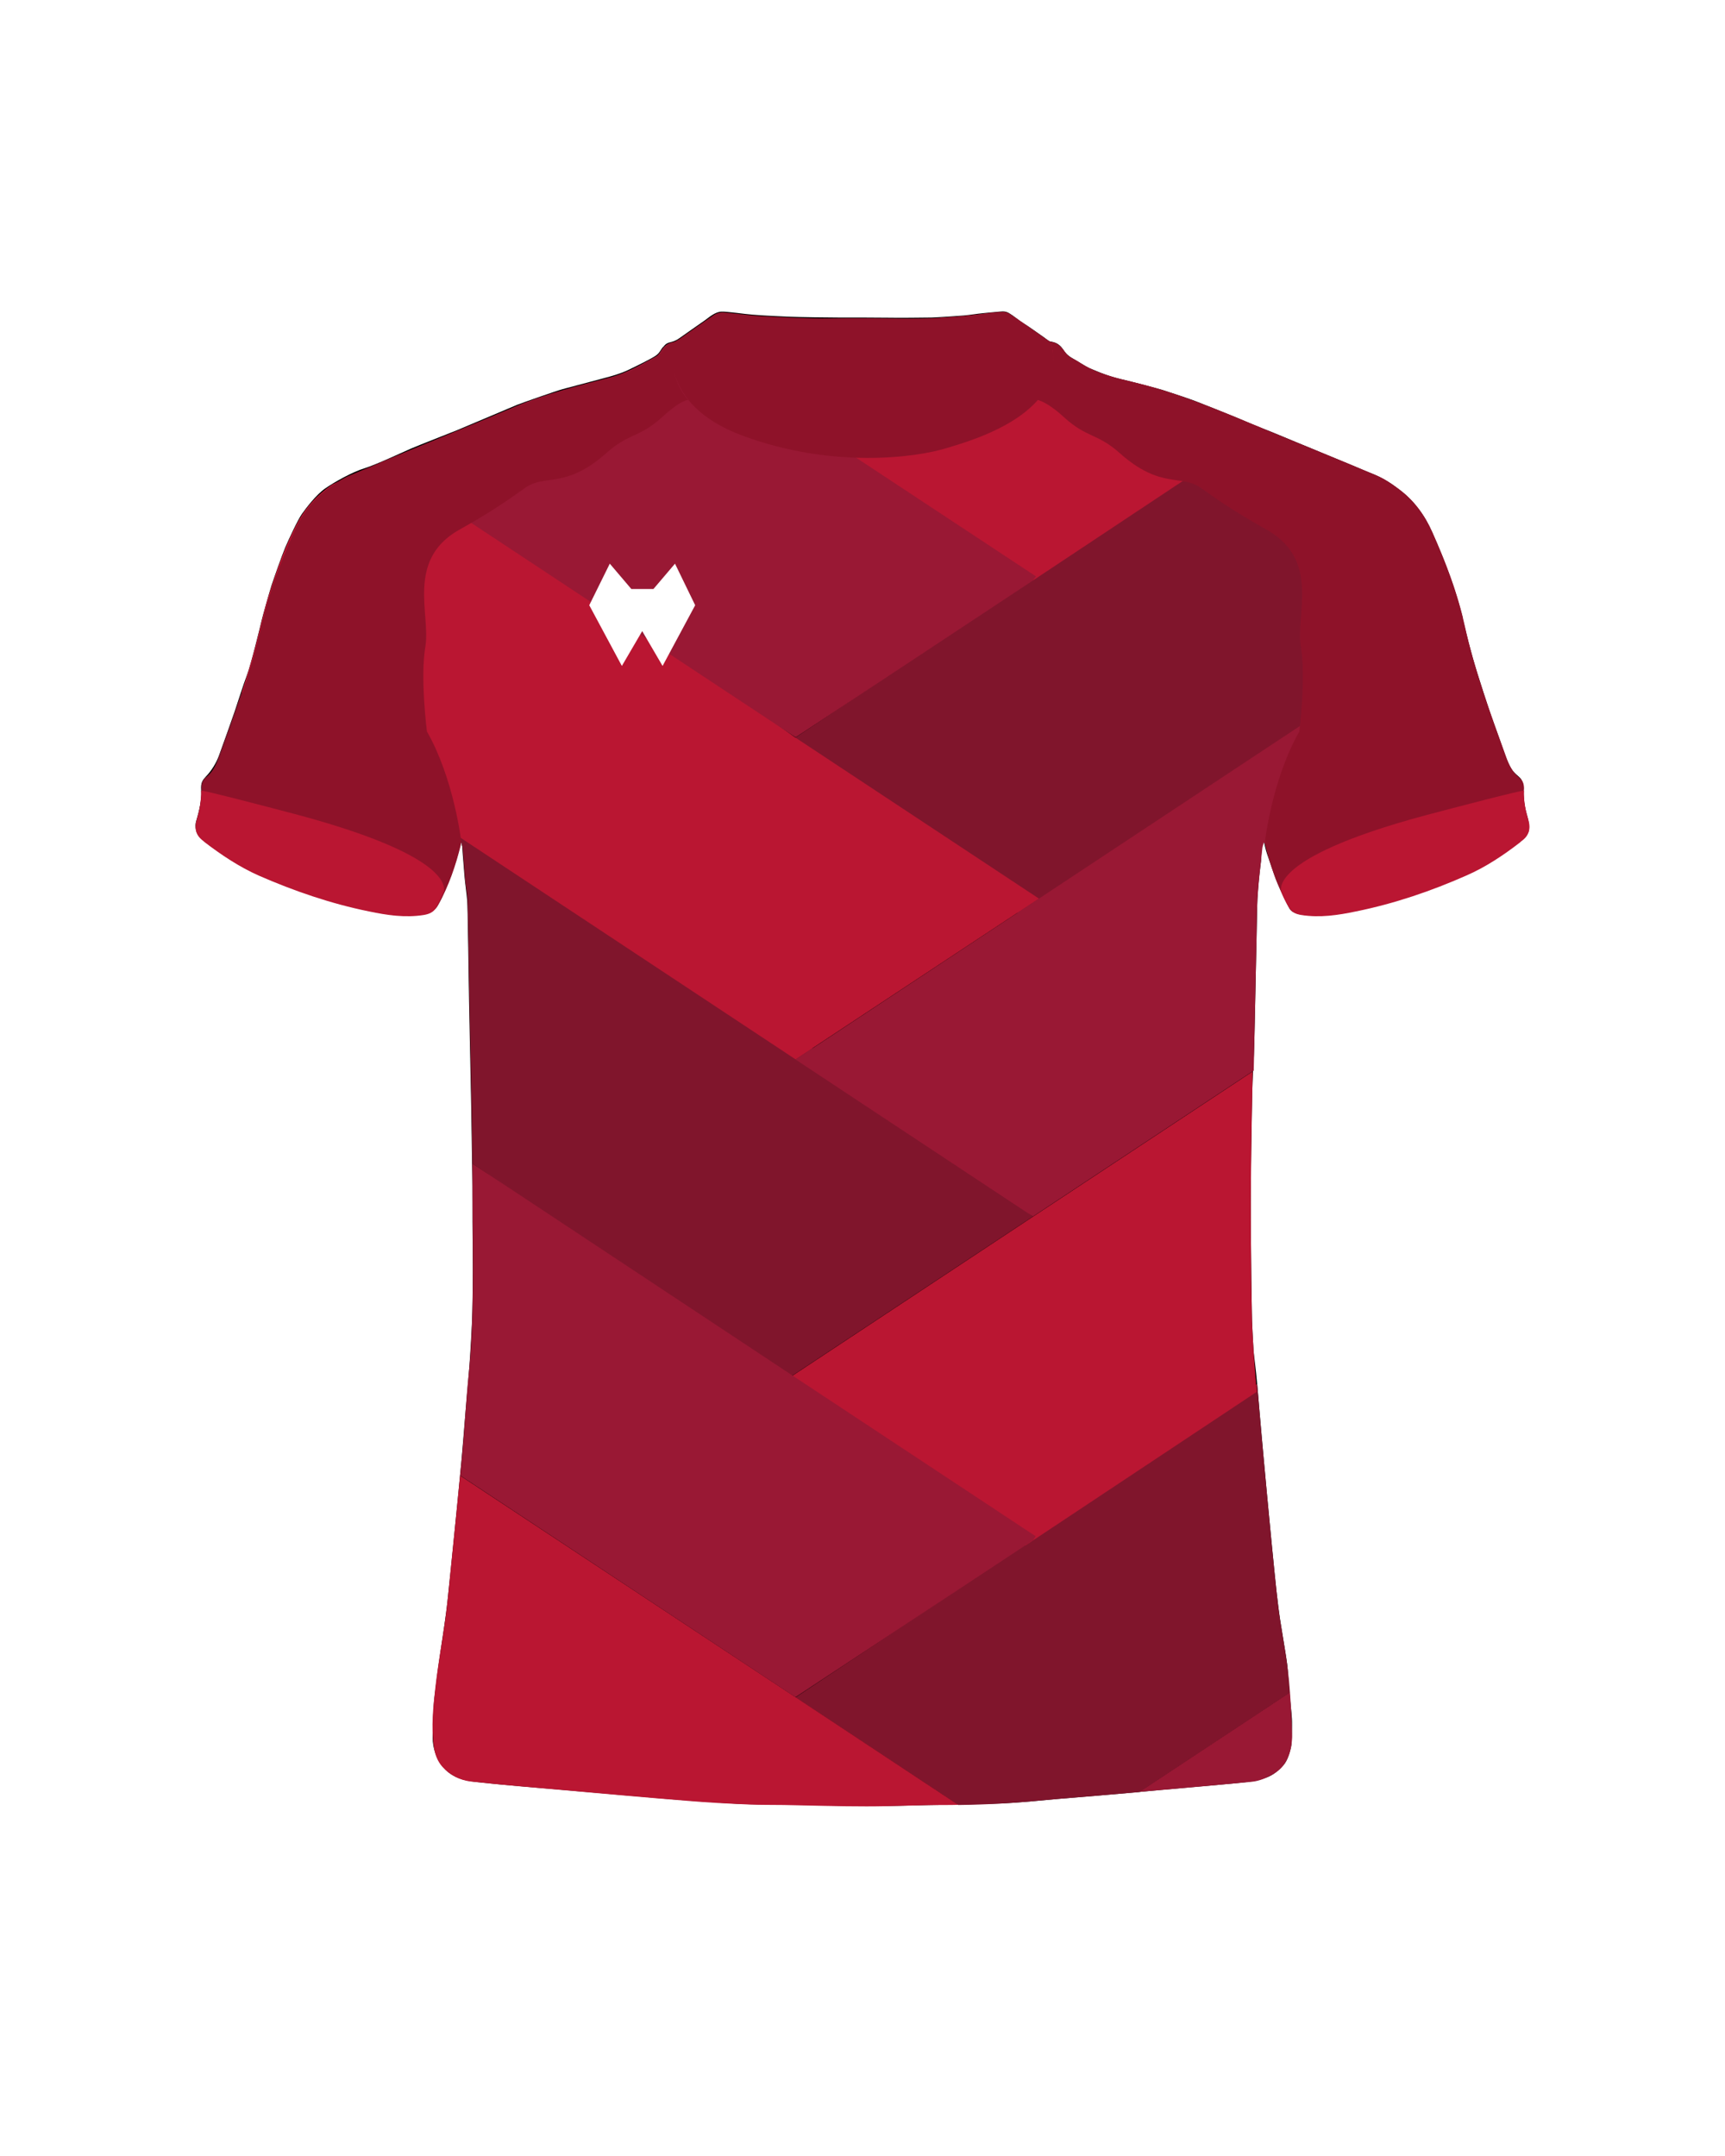 <?xml version="1.0" encoding="utf-8"?>
<!-- Generator: Adobe Illustrator 23.0.4, SVG Export Plug-In . SVG Version: 6.00 Build 0)  -->
<svg version="1.1" id="camisolaFrenteHomem16" xmlns="http://www.w3.org/2000/svg" xmlns:xlink="http://www.w3.org/1999/xlink"
	 x="0px" y="0px" viewBox="0 0 1000 1250" style="enable-background:new 0 0 1000 1250;" xml:space="preserve">
<style type="text/css">
	#camisolaFrenteHomem16 .padrao1{fill:#80152C;}
	#camisolaFrenteHomem16 .padrao2{fill:#BA1632;}
	#camisolaFrenteHomem16 .padrao3{fill:#991834;}
	#camisolaFrenteHomem16 .manga{fill:#BA1632;}
	#camisolaFrenteHomem16 .ombro{fill:#8E1229;}
	#camisolaFrenteHomem16 .colarinho{fill:#8E1229;}
	#camisolaFrenteHomem16 .marca{fill:#FFFFFF;}
</style>
<path class="st0" d="M731,499.5c0,0-2,14.4-2.2,26.1c-0.2,11.7-0.5,24.8-0.6,28.9c-0.1,4.2-0.4,21.1-0.6,29.1
	c-0.2,8-0.3,15.9-0.5,22c-0.1,6.1-1.1,21.9-1.2,28.2s-0.5,29.7-0.6,34.1c-0.1,4.5-0.2,20.8-0.2,26.4c0,5.6,0,20.8,0.1,26.1
	c0,5.3,0.2,16.8,0.2,21.2c0.1,4.4,0.3,20,0.4,24.2c0.2,4.1,0.7,14.7,0.9,17.2c0.2,2.5,1.5,12.1,2.1,19.5c0.6,7.4,3.2,37,3.7,42.4
	c0.5,5.5,1.4,15.3,2,21.7c0.6,6.4,2.2,23.2,2.8,29.3s2.2,22.3,2.7,26.8c0.5,4.5,1.8,15.2,2.7,20.2c0.8,5,3.1,18.7,3.5,22.1
	s0.9,11.7,1.6,19.3c0.7,7.7,1.3,11.1,1.2,15.9s0,10.4-0.7,13.2c-0.7,2.8-1.9,7.4-4.3,10s-5.6,5.8-10.4,7.4s-6.6,2.1-19.6,3.3
	c-13,1.2-45.5,4-51.1,4.6c-5.7,0.6-39.1,3.4-48.8,4.2c-9.7,0.9-24.2,2.3-33.5,2.7c-9.3,0.4-34.6,0.8-41.8,0.9
	c-7.3,0.2-26.1,0.7-36.3,0.7s-31.5-0.8-39.8-0.8s-27.4-0.2-35.3-0.6c-7.9-0.4-37.8-2.5-41.5-2.9c-3.7-0.3-23.3-2-33.7-2.9
	c-10.4-0.9-16.8-1.5-24.1-2.1s-12.1-1-23.4-2s-19.2-1.7-25.4-2.4s-14-1.2-20.1-6.6c-6.1-5.4-8.4-13.6-8.4-19.4c0-5.8,0.3-16.6,1-23
	c0.7-6.3,2.4-19.6,3.4-26c1-6.4,3.7-24.6,4.2-30c0.6-5.3,3.4-33.1,4.1-40.4c0.7-7.2,2.8-27.9,3.4-34.7c0.7-6.8,2.4-27.8,3-35.3
	s1.7-19,2.2-25.8c0.5-6.8,1.6-24.8,1.7-31.6c0.2-6.8,0.3-20.2,0.3-24.5c0-4.3-0.1-22-0.2-27.6c0,0,0.1-21.6-0.1-27.9
	s-0.4-28.5-0.6-37.2s-0.7-34.6-0.9-44.1s-0.6-29.1-0.7-38.9s-0.3-18.8-0.4-23.6s-0.1-11.5-0.4-15.1c-0.3-3.5-1.3-10.7-1.6-14.7
	c-0.3-4-0.8-9.8-1-12.6c-0.2-2.9-0.1-3.1-0.3-3.9c-0.2-0.8-0.6-2.4-0.6-2.4s-2,8-2.5,9.6s-3.2,10-4.2,12.3s-2,5-3,7
	c-1,2.1-2.2,5.8-4.9,8.7s-2.2,2.9-5.8,3.7s-13,2-20.5,0.8c-7.5-1.2-23.7-4.5-30.9-6.6s-25.8-8.3-30.6-10.2
	c-4.8-1.9-15.5-6.3-18.6-7.9s-11.3-6.1-15.9-9.2s-9.1-6.3-10.8-7.7s-5.3-3.7-6-7.6c-0.8-3.9,0.4-5.4,1.3-9.3s1.8-6.7,1.8-11.1
	c0-4.3-1-6.7,2.5-10.3c3.5-3.6,6.2-8.1,7.8-12.5c1.6-4.4,7.5-20.8,9-25.3c1.5-4.4,5-15.6,7.2-21.3s7.7-28.2,8.4-31.3
	s4.4-16.1,5.8-20.6c1.5-4.5,5.9-17.1,8-22.1c2.1-4.9,7.2-15.9,9.6-19.3c2.4-3.4,8.2-11.1,13.5-14.8c5.3-3.7,15.8-9.6,22.8-11.7
	c7-2.2,22.5-9.5,26.9-11.4s21.8-8.7,26.8-10.7c5-2.1,31.2-13.2,34.8-14.7c3.6-1.4,22.7-8.1,26.4-9.1s19.1-5.1,23.7-6.3
	s9.7-2.6,14.5-4.9c4.8-2.3,13.4-6.5,15.9-8.3s2.8-3.9,4.5-5.3c0,0,1-1.6,3.1-2.2c2.1-0.6,3.3-0.7,5.9-2.5
	c2.6-1.8,12.3-8.7,14.7-10.3c2.4-1.7,5.9-4.9,9.5-5.1c3.5-0.2,13.5,1.4,17.8,1.7c4.3,0.4,13.7,0.9,20.8,1.2
	c7.1,0.3,24.3,0.5,29.7,0.5s25.1,0,28.6,0.1s21.6,0,25.1-0.1c3.5-0.1,15.5-0.9,18.9-1.2s7.5-1,10.8-1.3s6.4-0.7,8.4-0.8
	s4.2-0.8,6.8,0.7s5.7,4.2,8.3,5.8s9.2,6.3,11.5,7.9c2.3,1.6,3.4,2.7,4.3,2.8c0.9,0.1,3.2,0.5,5.1,2.1s2.5,3.1,3.7,4.5
	s2.6,2.4,4.6,3.5c2,1.1,6.8,4.2,8.9,5.2c2.1,0.9,10,4.5,18.2,6.4s21.5,5.5,24.5,6.4c2.9,0.9,16.8,5.5,19.4,6.6
	c2.6,1,19.5,7.7,22.3,8.9c2.8,1.2,16.1,6.8,19.3,8c3.2,1.2,13.6,5.6,17.2,7.1c3.6,1.5,11.8,4.8,15,6.2c3.2,1.3,14.5,6,16.9,7
	c2.5,1,7.5,3.3,10,4.2c2.6,0.9,9.9,4.3,14.8,8.1c5,3.9,8.1,6.4,10.6,9.5s6.4,7.8,9.1,13.6c2.7,5.8,6.8,15.5,8,18.4
	c1.1,2.9,5.1,13.5,5.8,15.7c0.8,2.3,4.4,15.8,5.5,19.8c1.2,4.1,2.6,10.1,3.4,13.2c0.8,3.1,3.5,13,4.6,16.3c1,3.3,5.3,16.5,6.4,20
	s3.1,9.1,4.5,12.9s3.3,9.3,4.1,11.5s2.1,6.1,3,8.1c0.9,2.1,2,4.5,3.5,6.2c1.5,1.7,3.8,3.3,4.5,4.5s1.3,3.5,1.3,6.2
	c0,2.8,0,5.9,0.8,9.7c0.8,3.7,1.6,5.9,2,7.9s0.7,4.8,0,6.4c-0.7,1.6-2,3.6-4.1,5.2c-2.1,1.7-7,5.4-9.1,6.8
	c-2.1,1.4-11.9,8.1-18.7,11.2s-24.7,10.3-27.2,11.2s-12.2,4.2-16.4,5.4c-4.2,1.2-14.3,3.9-17.6,4.7c-3.3,0.7-10.7,2.5-18.8,3.6
	s-15.8,0.6-17.9,0.3c-2.1-0.3-6.9-0.7-8.7-3.8s-6.8-14.2-7.9-17c-1.1-2.9-4.1-11.9-5-14.4c-0.9-2.5-1.8-6.9-1.8-6.9l-0.5-0.1
	c0,0-0.7,1.9-0.8,2.8S731,499.5,731,499.5z"/>
<path class="padrao1" d="M449.7,435.3l144,96.6l254.4-173.5c-4.2-17.2-10.6-33.7-17.8-49.9c-4.4-10-10.7-18.6-19.6-25.1
	c-3.9-2.9-8-5.7-12.4-7.6c-22-9.3-44.1-18.2-66.1-27.3l-4.2-1.7l-127.5,87.4L449.7,435.3z"/>
<path class="padrao1" d="M598.8,705.3l-127.7-97.5l-331.2-206c-4.3,12.8-8.9,25.5-13.5,38.2c-1.5,4.1-3.5,8-7.2,10.8
	c-1.1,0.8-2,2.4-2.3,3.8c-0.4,2.1,0.1,4.3-0.2,6.5c-0.6,4.6-1,9.3-2.3,13.7c-1.5,5.2-0.4,9.1,3.9,12.3c0.3,0.2,0.6,0.5,0.9,0.8
	c9.7,7.4,19.8,14.3,31,19.2c20.5,9,41.7,16.2,63.7,20.8c10.5,2.2,21,3.8,31.7,2.1c3-0.5,5.7-1.5,7.2-4.4c4.3-8.4,8.6-16.7,10.9-26
	c0.9-3.7,2-7.3,3.1-11c0.2,0,0.4,0,0.6-0.1c0.3,1.1,0.7,2.2,0.8,3.4c0.5,6,0.9,12,1.4,18c0.4,4.1,1.3,8.1,1.4,12.2
	c0.5,17.4,0.7,34.9,1,52.3c0.6,33.4,1.5,66.8,1.8,100.2L457.1,799L598.8,705.3z"/>
<path class="padrao1" d="M461.2,984.1l94.3,62.4c16.3-0.2,32.6-1.1,48.9-2.7c11-1.1,22-1.8,33-2.8c7.7-0.7,15.4-1.3,23.1-2l87.3-57.7
	c-0.3-4.3-0.7-8.6-1.2-12.9c-1.5-12.9-4.3-25.7-5.8-38.7c-2.4-21-4.3-42.1-6.3-63.1c-1.9-19.9-4.1-44.3-5.7-64.2l-129.4,89.7
	L461.2,984.1z"/>
<path class="padrao2" d="M598.9,335l0,1.5l132.8-88.2c-24.2-10-48.3-20.4-73.9-26.5c-11.3-2.7-22.7-5.3-32.6-12c-1.5-1-3.3-1.7-4.8-2.7
	c-0.9-0.6-1.8-1.4-2.5-2.3c-2.3-3.1-4.5-6.1-8.8-6.6c-0.7-0.1-1.4-0.6-2-1.1c-7.1-4.9-14.1-10-21.3-14.8c-1.1-0.8-2.7-1.4-4-1.4
	c-3.4,0-6.8,0.3-10.1,0.8c-8.8,1.2-17.6,2-26.5,2.5l-90.3,60.1L598.9,335z"/>
<path class="padrao2" d="M602.3,521l-141.1-93.3L238,268.3c-9.8,4-37.6,7.1-46.4,13.3c-7.6,5.4-13.8,11.9-18.3,19.9
	c-7.6,13.7-12.7,28.5-17.4,43.3c-3.1,9.8-5.2,20-7.8,29.9c-2.4,9.1-5.1,18.1-8.1,27l321.2,212.5L602.3,521z"/>
<path class="padrao2" d="M725.7,761.2c-0.5-29-0.8-58-0.4-87.1c0.2-17.6,0.5-35.2,0.9-52.9l-128,84.6L439.6,810.7l150.7,85l4.2,0.3
	l134-89c0-0.1,0-0.1,0-0.2C727.3,791.7,726,776.4,725.7,761.2z"/>
<path class="padrao2" d="M266.7,855.5c-1.7,18.1-3.6,36.1-5.4,54.2c-1,9.5-1.8,19.1-3.1,28.5c-1.8,13.4-4.3,26.7-5.8,40.1
	c-1.3,11.4-2.5,22.9-0.9,34.4c0.6,4.5,2.2,8.6,5,11.7c4.3,4.8,10.2,7.8,16.6,8.5c18.2,2,36.6,3.5,54.9,5.1c23.5,2.1,47,4.2,70.6,6.1
	c11.8,1,23.6,1.6,35.4,2.1c6.8,0.3,13.6,0.2,20.4,0.3c16,0.3,32,0.8,48,0.8c15,0,29.9-0.8,44.9-0.8c2.7,0,5.5,0,8.2-0.1L461.2,984
	L266.7,855.5z"/>
<path class="padrao3" d="M390.1,198.4c-2.7,0.5-4.6,1.9-6.2,4c-1.1,1.5-2,3.4-3.5,4.2c-8.7,4.7-17.2,9.8-27,12.3
	c-18.4,4.9-36.9,9.3-54.6,16.8c-25.6,10.9-51.3,21.2-77,31.9c-0.5,0.2-1,0.4-1.5,0.6l240.9,159.3l137.7-91l0.4-0.7l1.3-1.6
	L459.4,241l-66.3-44c-0.1,0.1-0.2,0.1-0.3,0.2C392,197.8,391.1,198.3,390.1,198.4z"/>
<path class="padrao3" d="M461.2,614.3l137.6,91l128-84.6c0.5-25.3,1.1-50.6,1.6-75.9c0.2-8.1,0.1-16.2,0.6-24.3
	c0.6-9.6,1.8-19.2,2.8-28.8c0.1-1.1,0.6-2.1,0.8-3.1c0.2,0,0.4,0.1,0.5,0.1c0.1,0.3,0.2,0.7,0.3,1c3,12.2,7,23.9,13.1,35
	c1.7,3,3.9,4.6,7.1,5.2c7.5,1.5,15.1,1,22.6-0.2c12.8-2,25.3-5,37.5-9.1c18.9-6.2,37.8-12.6,54.5-23.9c5.7-3.8,10.9-8.3,16.2-12.6
	c1.6-1.2,2.1-2.8,1.6-4.9c-0.9-4.1-1.7-8.3-2.3-12.5c-0.4-2.7-0.7-5.5-0.5-8.3c0.3-3-0.3-5.7-2.5-7.4c-3.9-3.1-6-7.2-7.6-11.6
	c-9.1-25.2-18.3-50.4-24.2-76.7c-0.3-1.4-0.7-2.8-1-4.2L602.3,521L461.2,614.3z"/>
<path class="padrao3" d="M271.6,797.8c-1.5,14.7-2.2,29.6-3.6,44.3c-0.4,4.4-0.8,8.9-1.3,13.3L461.1,984l137.8-91l0.4-0.7l1.1-1.6
	l-141-93.2L273.8,674.6c0.1,6.5,0.1,13,0.1,19.5C274,728.7,275.1,763.3,271.6,797.8z"/>
<path class="padrao3" d="M725.9,1033c3.9-0.4,7.8-2,11.3-3.9s6.6-4.5,8.6-8.4c2.6-5,3.4-10.4,3.2-15.7c-0.2-7.9-0.6-15.9-1.2-23.8
	l-87.3,57.7C682.3,1037,704.1,1035.1,725.9,1033z"/>
<path class="colarinho" d="M549.1,259.7c-18.6,5.8-67,12-118.6-7.1c-49.7-18.4-40.4-54.1-40.4-54.1c1-0.2,1.9-0.7,2.7-1.2
	c7-4.9,14-9.9,21.1-14.7c1.5-1,3.6-1.6,5.3-1.5c7.5,0.6,15,1.8,22.6,2.2c13.3,0.7,26.7,1.5,40,1.3s26.5-0.1,39.8,0.1
	c16.8,0.2,33.5-0.6,50.1-2.9c3.4-0.5,6.8-0.8,10.1-0.8c1.3,0,2.9,0.6,4,1.4c7.1,4.9,14.2,9.9,21.3,14.8c0.6,0.4,1.3,1,2,1.1
	C621,239.8,562.3,255.6,549.1,259.7z"/>
<polygon class="marca" points="372.3,365.9 384.1,386.1 403,350.9 391.3,326.8 378.8,341.5 366,341.5 353.5,326.8 341.6,350.9 
	360.5,386.1 "/>
<g>
	<g>
		<g>
			<path class="ombro" d="M609.1,198.3c4.3,0.4,6.5,3.5,8.8,6.6c0.7,0.9,1.5,1.7,2.5,2.3c1.6,1,3.3,1.7,4.8,2.7
				c9.9,6.7,21.3,9.4,32.6,12c25.8,6.1,50,16.6,74.4,26.7c22,9.1,44.2,18,66.1,27.3c4.4,1.9,8.5,4.7,12.4,7.6
				c8.8,6.5,15.1,15.1,19.6,25.1c7.8,17.5,14.6,35.4,18.8,54.1c5.8,26.3,15.1,51.5,24.2,76.7c1.6,4.4,3.7,8.6,7.6,11.6
				c2.2,1.7,2.8,4.4,2.5,7.4c-0.2,2.7,0.1,5.5,0.5,8.3c0.6,4.2,1.4,8.4,2.3,12.5c0.5,2.1-0.1,3.7-1.6,4.9
				c-5.4,4.2-10.6,8.7-16.2,12.6c-16.7,11.3-35.6,17.7-54.5,23.9c-12.3,4-24.8,7.1-37.5,9.1c-7.5,1.2-15,1.6-22.6,0.2
				c-3.2-0.6-5.5-2.2-7.1-5.2c-6.1-11-10.1-22.8-13.1-35c-0.1-0.3-0.1-2-0.2-2.4c0,0,4.2-35.9,19.8-63.1c0,0,4-31.1,0.9-49.3
				c-3.1-18.2,11.2-49.8-19-67.3c-7.7-4.5-20.1-11.1-38.6-24.5c-11.8-8.5-23.5,0.9-47.5-20.5c-12.9-11.5-19-8.6-32.3-20.8
				c-11.4-10.4-16.7-10.2-16.7-10.2S615,218.4,609.1,198.3z"/>
		</g>
		<g>
			<path class="ombro" d="M399,231.9c0,0-3.6-0.6-15,9.8c-13.2,12.1-19.4,9.3-32.3,20.8c-24,21.4-35.8,12-47.5,20.5
				c-18.5,13.4-30.9,20.1-38.6,24.5c-30.2,17.5-15.9,49.1-19,67.3c-3.1,18.2,0.9,49.3,0.9,49.3c15.5,27.1,19.8,63.1,19.8,63.1
				c-0.1,0.3-0.1,2-0.1,2.4c-3,12.2-7,23.9-13.1,35c-1.6,3-3.9,4.6-7.1,5.2c-7.5,1.5-15.1,1-22.6-0.2c-12.7-2-25.3-5-37.5-9.1
				c-18.9-6.2-37.8-12.6-54.5-23.9c-5.7-3.8-10.9-8.3-16.2-12.6c-1.6-1.2-2.1-2.8-1.6-4.9c0.9-4.1,1.7-8.3,2.3-12.5
				c0.4-2.7,0.7-5.5,0.4-8.3c-0.3-3,0.3-5.7,2.5-7.4c3.9-3.1,6-7.2,7.6-11.6c9.1-25.2,18.3-50.4,24.2-76.7
				c4.2-18.7,11-36.6,18.8-54.1c4.4-10,10.7-18.6,19.6-25.1c3.9-2.9,8-5.7,12.4-7.6c22-9.3,44.1-18.2,66.1-27.3
				c24.4-10,48.6-20.5,74.4-26.7c11.3-2.7,22.7-5.4,32.6-12c1.5-1,3.3-1.7,4.9-2.7c0.9-0.6,1.8-1.4,2.5-2.3c2.3-3.1,4.5-6.1,8.8-6.6
				C385.7,218.4,399,231.9,399,231.9z"/>
		</g>
	</g>
</g>
<g>
	<g>
		<path class="manga" d="M883.4,458.4c-0.2,6.9,1.3,12.4,2.6,16.9c1.5,5.2,0.4,9.2-3.9,12.3c-0.3,0.2-0.6,0.5-0.9,0.8
			c-9.7,7.5-19.9,14.3-31.1,19.2c-20.6,9.1-41.8,16.3-63.9,20.8c-10.5,2.2-21,3.8-31.8,2.1c-3-0.5-5.7-1.5-7.2-4.4
			c0,0-2-2.9-4.2-8.4c0,0-11.6-19.5,83.7-45.1C841,468.8,883.1,457.8,883.4,458.4z"/>
	</g>
	<g>
		<path class="manga" d="M173.3,472.6c95.3,25.7,83.7,45.1,83.7,45.1c-2.2,5.4-4.2,8.4-4.2,8.4c-1.5,2.9-4.2,3.9-7.2,4.4
			c-10.8,1.7-21.3,0.1-31.8-2.1c-22.1-4.5-43.3-11.8-63.9-20.8c-11.2-5-21.4-11.8-31.1-19.2c-0.3-0.2-0.6-0.5-0.9-0.8
			c-4.3-3.1-5.4-7.1-3.9-12.3c1.3-4.4,2.8-9.9,2.6-16.9C116.9,457.8,159.1,468.8,173.3,472.6z"/>
	</g>
</g>
</svg>
